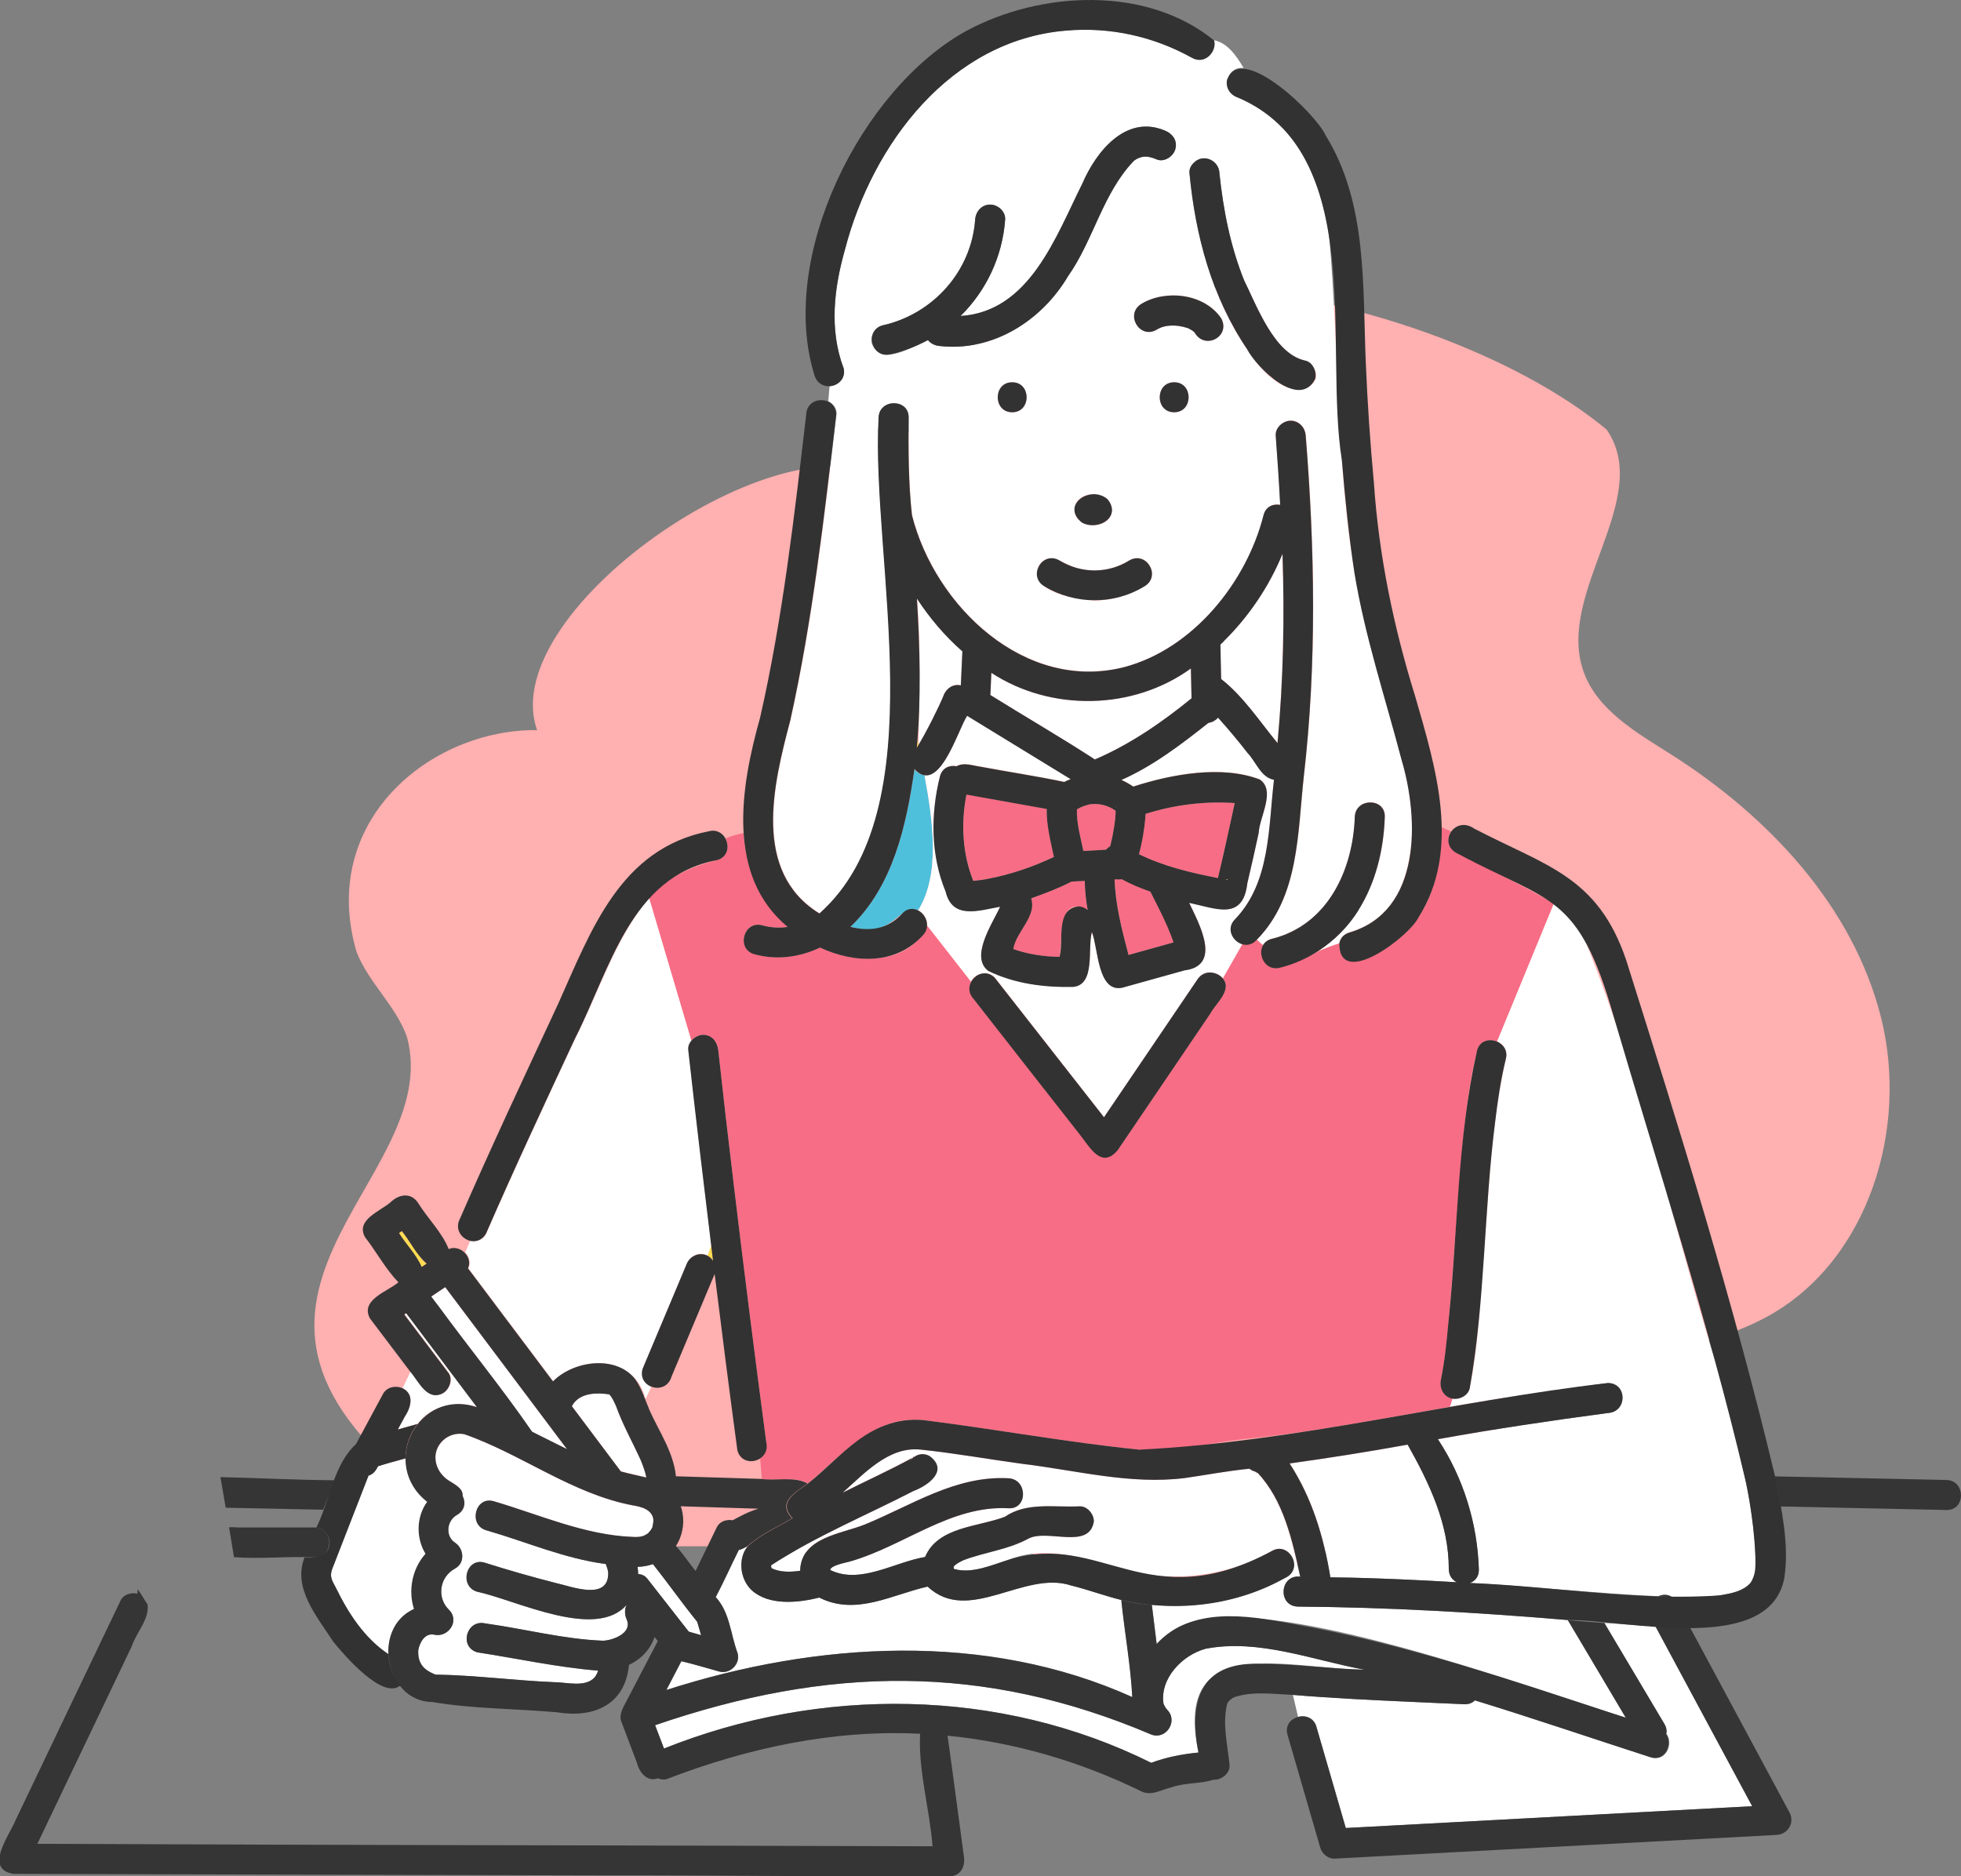 <?xml version="1.0" encoding="UTF-8"?>
<svg id="_レイヤー_1" data-name="レイヤー 1" xmlns="http://www.w3.org/2000/svg" viewBox="0 0 215.73 206.45">
  <rect x="0" y="0" width="215.73" height="206.45" fill="#808080" stroke="none"/>
  <defs>
    <style>
      .cls-1 {
        fill: #fff;
      }

      .cls-2 {
        fill: #ffb0b0;
      }

      .cls-3 {
        fill: none;
      }

      .cls-4 {
        fill: #4fc0db;
      }

      .cls-5 {
        fill: #f76d85;
      }

      .cls-6 {
        fill: #ffdc50;
      }

      .cls-7 {
        fill: #353535;
      }

      .cls-8 {
        fill: #323232;
      }
    </style>
  </defs>
  <path class="cls-2" d="M206.91,111.86c-3.11-12.21-12.4-22.07-23.04-28.83-3.86-2.45-8.25-4.94-9.71-9.27-2.94-8.71,7.81-18.94,2.58-26.5-19.29-16.08-72.81-27.69-78.35,6.07-10.71-8.98-44.1,13.62-39.3,27-11.69-.12-24.09,9.96-19.87,24.39,1.31,3.4,4.34,5.94,5.55,9.37,4.34,16.14-26.84,28.93,2.64,50.78,13.14,8.34,29.52,3.49,43.93,6.27,7.27,2.13,11.82-5.71,18.44-2.02,13.56,7.56,33.85,6.9,44.4-4.5,6.79-7.34,9.75-6.24,18.23-11.54,6.71-4.2,15.25-4.46,22.17-8.31,11.01-6.14,15.44-20.7,12.33-32.91Z"/>
  <g>
    <path class="cls-3" d="M76.07,172.26c.15.19.3.39.45.58.78-1.61,1.56-3.21,2.34-4.82.32-.65,1.07-.88,1.74-.76.91-.49,1.86-1,2.85-1.27-2.85-.09-5.71-.18-8.56-.27.52,1.45.28,3.13-.53,4.38.64.65,1.13,1.45,1.71,2.15Z"/>
    <path class="cls-3" d="M34.01,166.08c-4.87-.1-9.73-.2-14.6-.3,1.34,1.2,2.73,2.4,3.82,3.83.07-1.49,1.68-1.66,2.85-1.55,2.9.02,5.81-.03,8.71.02.25-.65.51-1.31.76-1.96-.52-.01-1.03-.02-1.55-.03Z"/>
    <path class="cls-3" d="M83.15,160.73c-2.54.48-2.11-2.71-2.45-4.33-.71-5.41-1.4-10.82-2.07-16.23-1.59,3.78-3.18,7.55-4.76,11.33-.35.88-1.24,1.5-2.2,1.08l-.66,1.36c.07.19.15.38.22.56.05.13.38.89.15.4,1.06,2.46,2.75,4.79,3.02,7.52,3.14.09,6.28.2,9.41.29l-.18-2.21c-.14.09-.29.17-.48.22Z"/>
    <path class="cls-1" d="M70.39,169.1c.16-.04.33-.08.49-.14.07-.06.3-.15.4-.24.1-.08.26-.31.31-.35.06-.09.12-.22.18-.3.06-.23.12-.63.12-.85-.13-1.12-1.32-1.43-2.27-1.58-6.68-1.26-12.23-5.63-18.53-7.83-1.8-.35-3.46,1.21-3.14,3.02.13.75.53,1.36,1.12,1.86.6.5,1.93.95,1.83,1.9.38.76.23,1.63-.61,2.09-1.16.64-1.33,2.34-.23,3.06.99.65,1.14,2.23,0,2.85-1.71.92-2.03,3.2-.67,4.53,1.23,1.2-.05,3.09-1.6,2.75-1-.23-1.58.75-1.77,1.68-.03.45.02.94.21,1.35.32.71.94,1.05,1.68,1.36,4.33.06,8.69.66,13.03.83,1.43,0,3.51.64,4.54-.59.17-.3.24-.39.32-.68-4.46-.36-8.85-1.33-13.27-2.01-2.06-.57-1.22-3.68.88-3.18,4.31.6,8.6,1.74,12.95,1.9,1.06-.04,3.23-.82,2.6-2.31-.24-.56-.26-1.17,0-1.66-3.39,3.95-12.12-.49-16.49-1.43-2.02-.64-1.15-3.82.88-3.18,2.56.82,5.15,1.56,7.76,2.22,1.82.41,5.89,2.04,5.81-1.15,0,.09,0,.08,0,.03-.05-.44-.16-.62-.26-.96-4.56-.59-8.78-2.46-13.18-3.72-2-.61-1.17-3.8.88-3.18,5.27,1.53,10.47,3.98,16.05,3.92Z"/>
    <path class="cls-6" d="M134.99,96.78s-.07.02-.12.03c.1,0,.19.02.19-.03-.02,0-.05.01-.08,0Z"/>
    <path class="cls-6" d="M135.07,96.77c.1-.02.08-.02,0,0,0,0,0,0,0,0Z"/>
    <path class="cls-5" d="M126.87,94.69c2.3.86,4.69,1.46,7.1,1.92.66-2.74,1.25-5.5,1.85-8.25-3.29-.23-6.65.18-9.81,1.19-.09,1.49-.34,2.99-.72,4.44.63.32.97.46,1.58.69Z"/>
    <path class="cls-1" d="M134.33,74.7c2.44,1.9,4.23,4.66,6.2,7.05.65-6.92.78-13.88.55-20.82-1.53,3.76-3.91,7.2-6.84,9.98.03,1.26.05,2.53.08,3.79Z"/>
    <path class="cls-5" d="M117.87,97c-1.42.73-2.93,1.31-4.44,1.84.64,2-1.65,3.65-1.97,5.58,1.63.58,3.37.83,5.09.86.33-1.85-.18-7,3.09-5.17-.18-1.06-.3-2.14-.32-3.2-.48.03-.97.05-1.45.08Z"/>
    <path class="cls-6" d="M134.9,96.77c.05,0,.12.01.17,0-.05-.05-.46.01-.17,0Z"/>
    <path class="cls-6" d="M129.36,104.6c0,.07,0,.13.03.14-.02-.01-.02-.09-.03-.15,0,0,0,0,0,0Z"/>
    <path class="cls-6" d="M100.87,82.26c.06-.1.12-.21.18-.31-.04-.2-.07-.39-.11-.59-.02.3-.04.6-.07.9Z"/>
    <path class="cls-1" d="M101.05,81.95c.94-1.51,2.32-4.34,2.74-5.38.27-.81,1.06-1.37,1.92-1.17.06-1.25.11-2.49.17-3.74-1.91-1.68-3.59-3.65-4.99-5.79.46,5.36.2,10.75.17,16.07Z"/>
    <path class="cls-1" d="M120.45,83.56c3.86-1.65,7.4-4.1,10.63-6.73-.02-1.09-.05-2.19-.07-3.28-6.36,4.61-15.39,4.77-21.95.48-.04.81-.07,1.63-.11,2.44,3.82,2.38,7.73,4.64,11.5,7.09Z"/>
    <path class="cls-6" d="M126.24,17.23s.05.01.07.02c.09.01.07,0-.07-.02Z"/>
    <path class="cls-6" d="M127.53,36.1c-.09.03-.06.02,0,0h0Z"/>
    <path class="cls-6" d="M131.17,36.35s.04.03.09.06c-.04-.04-.08-.07-.09-.06Z"/>
    <path class="cls-6" d="M131.47,36.63s.05.08.09.12c-.02-.03-.05-.08-.09-.12Z"/>
    <path class="cls-5" d="M115.51,92.2c-.2-1.04-.39-2.13-.35-3.2-2.94-.53-5.89-1.05-8.83-1.58-.62,3.14-.45,6.5.75,9.49,3.09-.31,6.07-1.33,8.88-2.63-.15-.69-.31-1.39-.44-2.09Z"/>
    <path class="cls-6" d="M131.4,36.53s.04.08.07.11c-.02-.03-.05-.07-.07-.11Z"/>
    <path class="cls-6" d="M130.75,36.13s.08.03.13.05c-.04-.01-.09-.03-.13-.05Z"/>
    <path class="cls-6" d="M130.75,36.13c-.06-.03-.14-.05-.15-.05.05.01.1.03.15.05Z"/>
    <path class="cls-6" d="M122.73,88.88c0-.09-.01-.19-.02-.28,0,.1,0,.3.02.29,0,0,0,0,0-.01Z"/>
    <path class="cls-5" d="M122.73,96.73s-.07,0-.1,0c.08,2.83.8,5.6,1.53,8.33,1.65-.46,3.3-.92,4.95-1.38-.66-1.94-1.63-3.76-2.55-5.59-1.09-.37-2.16-.82-3.16-1.37-.23.05-.45.05-.66,0Z"/>
    <path class="cls-5" d="M122.66,90.32c.04-.37.07-.74.07-1.12-.8-.57-1.8-.84-2.78-.71.07,0,.14-.02.21-.03-.57.05-1.19.3-1.69.59-.04,1.55.41,3.07.71,4.58.83-.05,1.66-.09,2.49-.14.12-.15.28-.28.46-.38.2-.75.35-1.52.46-2.28.02-.16.09-.74.02-.12.01-.13.03-.26.05-.39Z"/>
    <path class="cls-6" d="M123.8,18.65c-.07.08-.08.1,0,0h0Z"/>
    <path class="cls-6" d="M126.16,17.21s.05.01.08.02c-.03,0-.05,0-.08-.02Z"/>
    <path class="cls-1" d="M77.13,179.92c-.14-.49-.29-.98-.43-1.47-1.67-2.06-3.22-4.26-4.87-6.35-.55.19-1.12.29-1.69.3.04.26.06.52.06.79.38.03.73.17.97.47,1.53,1.96,3.07,3.92,4.6,5.88.45.13.91.26,1.36.39Z"/>
    <path class="cls-6" d="M135.06,187.53s.02-.03.03-.05c0,.02-.02.04-.03.05Z"/>
    <path class="cls-6" d="M135.17,187.33s-.06.08-.08.15c.03-.05.05-.1.08-.15Z"/>
    <path class="cls-1" d="M71.09,162.56s.01,0,.02,0c-.1-.61-.38-1.31-.58-1.83-.91-2.02-2.01-3.95-2.76-6.05-.21-.44-.39-.9-.74-1.27-1.44-.22-3.33-.16-4.12,1.29,1.8,2.39,3.6,4.79,5.39,7.18.92.25,1.85.45,2.78.66Z"/>
    <path class="cls-6" d="M104.92,172.35c.14-.15.07-.09,0,0h0Z"/>
    <path class="cls-1" d="M142.78,173.48c.09,0,.17,0,.25,0-.89-3.96-1.82-8.36-4.67-11.4-.07-.03-.23-.11-.31-.17-.24-.07-.45-.18-.61-.31-2.4.23-4.76.69-7.15,1.03-5.97.74-11.89-.86-17.79-1.56-3.75-.51-7.53-1.19-11.29-1.58-3.47-.33-6.11,2.6-8.53,4.75,2.48-1.25,5.67-2.73,7.79-3.91-.17.04-.49.55-.45.48.54-.71,1.41-1.09,2.25-.59,2.09,1.59-.14,3.21-1.79,3.83-5.22,2.7-10.71,4.96-15.66,8.17,0,.07,0,.15,0,.2.03.05.07.11.09.15.96.44,2.06.4,3.1.26.1-3.7,4.48-4.03,7.15-5.11,5.16-2.12,9.96-5.39,15.78-5.07,2.11.12,2.12,3.41,0,3.3-6.39-.34-11.54,4.18-17.44,5.85-.45.13-2.12.42-2.19.94,3.32,1.63,7.08-.88,10.45-1.43,1.37-3.32,5.87-3.32,8.76-4.42,2.41-1.65,5.42-1.02,8.15-1.15.89-.09,1.65.83,1.65,1.65-.5,3.19-5.14.77-7.22,1.91-2.22,1.21-4.77,1.46-7.12,2.36-.42.21-.8.37-1.1.73.02.08.02.15.03.23,1.97.59,4.22-.44,6.08-1.02,5.01-1.95,9.85.56,14.74,1.58,4.82.76,9.94-.07,14.17-2.53,2.08-1.14,3.55,2.22,1.33,3.03.14.08.28.17.43.25.26-.27.63-.44,1.12-.44Z"/>
    <path class="cls-1" d="M130.08,178.82c9.19-4.04,38.31,7.01,48.78,10.16-2.12-3.58-4.25-7.15-6.37-10.73-9.88-.83-19.79-1.41-29.71-1.48-1.64-.01-2-1.97-1.12-2.86-.14-.08-.29-.16-.43-.25-4.42,2.47-9.5,3.36-14.51,2.9.18,1.43.35,2.87.53,4.3.81-.86,1.76-1.58,2.83-2.05Z"/>
    <path class="cls-1" d="M41.58,161.32c-.21.47-.55.9-1.04,1.03-1.34,3.44-2.67,6.88-4.01,10.31-.29.83,0,1.24.39,1.97,1.38,2.84,3.15,5.59,5.81,7.37-.12-2.03,1.06-4.19,2.86-4.99-.66-2.07-.19-4.44,1.27-6.07-1.06-1.76-1.02-4.06.18-5.72-1.42-1.19-2.39-2.86-2.4-4.77-1,.29-2.07.55-3.04.87Z"/>
    <path class="cls-1" d="M150.13,183.71c-5.7-1.04-11.67-3.44-17.5-2.31-2.58.7-5.06,3.28-4.64,6.04.09.24.23.47.42.69,1.21,1.24-.13,3.32-1.76,2.71-18.44-7.85-35.6-7.54-54.59-1.03.33.86.65,1.71.98,2.57,17.16-6.87,36.96-6.71,53.6,1.57,1.66-.62,3.43-.96,5.2-1.13-2.87-13.51,10.03-9.11,18.28-9.12Z"/>
    <path class="cls-1" d="M44.38,152.79c1.82,1.15,0,3.14-.61,4.48.72-.2,1.45-.41,2.17-.61,1.48-2.01,4.34-2.59,6.56-1.85-2.59-3.45-5.19-6.89-7.78-10.34-.07.05-.14.09-.21.14,1.62,2.14,3.23,4.27,4.85,6.41.54.71.11,1.85-.59,2.25-1.75.94-2.67-1.3-3.6-2.37l-.88,1.83s.06.02.09.04Z"/>
    <path class="cls-4" d="M101.69,85.28c-.43-.06-.86-.29-1.09-.67-.88,6.18-2.36,12.9-7.05,17.37,4.98,1.38,5.3-2.73,7.46-1.81,2.42-3.89,1.66-9.69.69-14.89Z"/>
    <path class="cls-1" d="M135.87,101.13c3.91-4.05,3.66-10.1,4.29-15.35-1.44-.25-1.98-1.99-2.9-2.94-1.04-1.33-2.13-2.63-3.25-3.89-.27.3-.64.51-1.06.57-2.99,2.37-6.08,4.73-9.57,6.28.46.21.89.45,1.3.73,4.18-1.36,9.74-2.39,13.92-.78,1.8,1.23-.04,4.12-.12,5.87-.41,1.85-.82,3.7-1.25,5.54-.48,4.17-3.4,2.8-6.4,2.16,1.08,2.29,3.65,6.91-.52,7.43-2.28.64-4.57,1.27-6.85,1.91-2.73.55-2.63-4.36-3.33-6.13-.51,1.79.43,5.83-2.09,6.04-3.19.06-6.42-.35-9.31-1.76-2.07-1.57.5-5.26,1.3-7.06-2.34.41-5.23,1.45-5.99-1.66-1.65-3.98-1.67-8.53-.63-12.67.24-.97,1.07-1.28,1.83-1.13.8-.45,1.74-.07,2.58.04,3.08.58,6.2,1.04,9.27,1.69.24-.11.46-.22.7-.31-3.8-2.32-7.59-4.65-11.39-6.97-.97,1.57-2.58,6.93-4.7,6.52.97,5.2,1.73,11-.69,14.89.6.31,1.03.99.99,1.7l4.81,6.16c.4-.95,1.96-1.29,2.64-.45.55.71,1.1,1.41,1.66,2.12,3.45,4.41,6.9,8.82,10.35,13.23,3.43-5.06,6.86-10.12,10.29-15.18.74-1.1,2.14-.85,2.79-.09l2.15-3.77c-1.07-.31-1.84-1.72-.81-2.75Z"/>
    <path class="cls-1" d="M144.82,190c1.08,3.71,2.15,7.42,3.23,11.13,14.9-.8,29.81-1.6,44.71-2.4-3.55-6.6-7.1-13.2-10.65-19.8-1.87-.1-3.74-.22-5.61-.36,2.2,3.7,4.4,7.4,6.6,11.1.22.37.27.73.22,1.06.84,1.11-.03,3.15-1.69,2.61-6.45-2.08-12.86-4.27-19.33-6.26-.26.27-.65.45-1.15.43-1.79-.07-3.57-.15-5.36-.24-4.53-.21-9.04-.42-13.56-.79l.57,2.42c.79-.21,1.73.08,2.03,1.09Z"/>
    <path class="cls-1" d="M92.02,45.61c-1.33,11.26-2.59,22.58-5.06,33.66-1.86,7.01-4.22,16.64,3.21,21.22,12.93-11.45,5.65-38.92,6.51-54.55.05-2.12,3.34-2.11,3.29,0-.02,3.57-.02,7.19.37,10.72,2.53,10.02,12.44,19.5,23.33,16.73,7.57-1.98,13.48-9.34,15.35-16.73.24-.96,1.07-1.28,1.83-1.13-.13-2.54-.3-5.08-.49-7.61-.07-.89.81-1.65,1.65-1.65.91.01,1.59.75,1.65,1.65,1,12.48,1.22,25.03-.21,37.48-.69,6.2-.49,13.23-5.18,17.99.21.23.44.44.67.61.18-.33.5-.6.98-.72,6.13-1.51,8.94-7.54,9.13-13.42.07-2.12,3.37-2.12,3.3,0-.13,5.59-2.37,11.59-7.24,14.69.74-.2,1.49-.46,2.22-.74.09-.54.44-1.04,1.13-1.24,2.57-.74,4.38-2.32,5.54-4.71,1.97-4.39,1.52-9.67.19-14.31-1.79-6.82-4.02-13.53-5.17-20.5-2.03-12.24-1.72-24.69-2.79-36.99-.89-6.13-3.72-13.12-10.05-15.35-1.9-.54-1.36-3.45.63-3.23-.84-1.44-1.83-2.78-3.24-3.05.33,1.21-.98,2.72-2.42,1.92-4.24-2.35-9.01-3.42-13.85-3-12.73,1.05-21.33,12.49-24.34,24.1-1.2,4.24-1.74,8.75-.18,12.97.35.96-.54,2.07-1.52,2.08-.04.55-.09,1.1-.14,1.64.54.28.97.83.91,1.45ZM111.35,45.36c-2.12,0-2.12-3.3,0-3.3s2.12,3.3,0,3.3ZM125.93,64.49c-1.67.96-3.54,1.57-5.47,1.58-1.94-.07-7.46-.95-6.17-3.83,1.1-1.79,2.9,0,4.29.27.61.18,1.25.27,1.88.26,1.34,0,2.66-.45,3.81-1.13,1.87-1.05,3.51,1.74,1.66,2.85ZM118.22,56.09c-.03-2.26,4.1-2.26,4.09,0,.03,2.26-4.1,2.26-4.09,0ZM129.17,45.36c-2.12,0-2.12-3.3,0-3.3s2.12,3.3,0,3.3ZM131.32,17.92c1.04-1.07,2.78-.3,2.83,1.14.42,4.03,1.21,8.03,2.72,11.8,1.43,2.86,3.29,8.03,6.66,8.81,3.6,1.74-1.19,6.77-6.31-1.19-3.91-5.74-5.72-12.56-6.37-19.41-.05-.44.15-.84.46-1.14ZM134.36,35.04c1.04,1.83-1.65,3.48-2.81,1.71-.05-.15-.69-.64-.96-.68-1.07-.35-2.39-.41-3.37.21-1.86,1.07-3.5-1.72-1.66-2.85,2.71-1.64,6.98-1.13,8.8,1.6ZM97.09,35.8c5.54-1.24,9.78-5.94,10.18-11.64.06-.89.7-1.65,1.65-1.65.85,0,1.71.76,1.65,1.65-.29,4.1-2.1,7.86-4.91,10.61,7.6-.49,10.46-8.7,13.38-14.52,1.51-3.54,4.81-7.71,9.11-5.88.79.32,1.35,1.03,1.17,1.91-.14.85-1.19,1.61-2.05,1.27-.82-.4-1.9-.46-2.58.18-3.39,3.54-4.41,8.69-7.21,12.66-2.91,4.91-8.29,8.33-14.12,7.68-.52-.04-.98-.27-1.29-.65-1.71.69-5.08,2.97-6.15.41-.23-.83.28-1.83,1.15-2.03Z"/>
    <path class="cls-1" d="M51.52,139.54c3.12,4.15,6.23,8.3,9.35,12.44,3.06-3.01,8.98-2.83,10.14,1.95l.66-1.36c-1.6-.74-.97-2.17-.37-3.38,1.4-3.34,2.81-6.68,4.21-10.02.36-.94,1.38-1.56,2.35-1.01l.41-1.08c-.88-7.19-1.73-14.38-2.53-21.58-.04-.38.11-.73.35-1.01l-4.66-15.74c-3.7,4.45-5.53,10.31-8.12,15.46-3.34,7.16-6.68,14.31-9.83,21.55-.28.64-1.08.89-1.75.77l-.55,1.27c.49.43.61,1.19.37,1.74Z"/>
    <path class="cls-6" d="M78.44,138.71c-.07-.54-.13-1.09-.2-1.63l-.41,1.08c.23.13.44.32.6.55Z"/>
    <path class="cls-5" d="M78.87,94.64c-2.88.73-5.55,1.94-7.47,4.11l4.66,15.74c.99-1.22,2.89-.52,2.95,1.01.54,4.84,1.1,9.67,1.67,14.5,1.11,9.31,2.48,20.15,3.62,28.7.1.71-.1,1.41-.67,1.8l.18,2.21c1.62.23,3.63-.31,5.07.51,3.79-3.18,7.59-7.82,13.11-6.92,7.79.99,15.54,2.41,23.35,3.2,3.91.27,7.63-.73,11.49-1.16,7.61-.78,15.14-2.26,22.68-3.56.13-.29.22-.59.29-.9-.97-.16-1.47-1.14-1.28-2.05.44-2.22.61-3.99.83-6.34.69-7.47,1.02-14.94,1.85-22.4.29-2.52.68-5.03,1.29-7.48.28-1.14,1.37-1.38,2.21-1.02l6.24-15.17c-2.75-1.65-9-4.76-10.4-5.43-1.01-.37-1.61-1.56-.91-2.51-.35-.15-.69-.3-1.02-.46-.01,3.42-.64,7.01-2.57,9.91-1.01,2.08-8.66,7.89-8.71,2.88-2.32.62-4.15,2.1-6.53,2.64-1.58.39-2.45-1.38-1.86-2.46-.23-.18-.46-.38-.67-.61-.45.51-1.08.65-1.58.49l-2.15,3.77c1.08,1.27-.82,2.77-1.41,3.91-3.38,4.99-6.77,9.98-10.15,14.97-1.82,2.18-3.11-.38-4.24-1.78-3.87-4.95-7.74-9.9-11.62-14.84-.44-.56-.61-1.27-.31-1.88l-4.81-6.16c-1.92,4.43-8.01,4.21-11.78,2.39-2.22,1.05-4.72,1.42-7.23.73-2.05-.56-1.17-3.74.88-3.18.99.27,1.93.3,2.84.17-2.98-2.57-4.69-6.28-4.92-10.31-.68.14-1.35.34-1.98.58.47.85.29,2.09-.93,2.39Z"/>
    <path class="cls-1" d="M165.66,116.5c-1.7,7.55-1.88,15.2-2.52,22.86-.33,4.45-.57,8.97-1.45,13.35-.17.83-1.11,1.31-1.9,1.17-.07.31-.17.62-.29.9,5.77-.99,11.57-1.83,17.38-2.61,2.15.02,2.16,3.18,0,3.3-6.25.83-12.49,1.76-18.69,2.88,2.8,4.25,4.35,9.25,4.5,14.33.02.79-.42,1.29-.99,1.49,6.92.38,13.81,1.14,20.73,1.46.48-.22,1.03-.23,1.48.06,1.79.05,3.6.05,5.39-.17-.22.02-.26.03-.23.02,1.22-.18,2.63-.41,3.5-1.37.3-.44.46-.92.53-1.45.28-6.49-2.46-15.89-4.46-23.11-4.7-15.25-8.18-31.02-14.14-45.82-.9-1.72-1.99-3.39-3.56-4.37l-6.24,15.17c.68.29,1.2.97.97,1.9Z"/>
    <path class="cls-1" d="M159.39,172.69c.01-5.03-2.15-9.5-4.53-13.74-4.31.78-8.64,1.47-12.98,2.07,2.49,3.84,3.76,8.1,4.48,12.53,4.64.05,9.28.27,13.92.54-.49-.24-.86-.7-.88-1.4Z"/>
    <path class="cls-1" d="M81.29,170.53c-.86,1.72-1.65,3.49-2.54,5.19,1.55,1.67,1.63,4.09,2.4,6.15.35,1.2-.83,2.37-2.03,2.03-1.41-.4-2.69-.79-4.15-1.13-.55,1.06-1.1,2.11-1.65,3.17,16.53-5.32,35.13-6.49,51.26.78-.19-3.56-.85-7.12-1.21-10.68-1.87-.46-3.66-1.13-5.54-1.6-5.19-1.72-11.29,4.36-15.79.12-3.93.89-7.88,3.25-11.92,1.21-2.32.59-5.53.91-7.42-.8-1.3-1.19-1.58-3.49-.44-4.86-.31.16-.62.35-.95.41Z"/>
    <path class="cls-1" d="M58.54,157.54c1.28.63,2.56,1.27,3.83,1.91-4.46-5.94-8.92-11.88-13.39-17.82-.51.34-1.03.69-1.54,1.03,3.65,4.98,7.59,9.81,11.09,14.88Z"/>
    <path class="cls-6" d="M46.32,138.44c-.71-1-1.41-1.99-2.12-2.99-.1.07-.21.15-.31.22.78,1.26,1.91,2.38,2.49,3.73.18-.12.37-.25.55-.37-.24-.15-.44-.35-.62-.59Z"/>
    <path class="cls-6" d="M134.9,188.21c-.02.12-.03.27,0,0h0Z"/>
    <path class="cls-8" d="M111.35,42.06c-2.12,0-2.12,3.3,0,3.3s2.12-3.3,0-3.3Z"/>
    <path class="cls-8" d="M129.17,42.06c-2.12,0-2.12,3.3,0,3.3s2.12-3.3,0-3.3Z"/>
    <path class="cls-8" d="M92.77,40.44c-1.56-4.22-1.02-8.73.18-12.97,3.01-11.61,11.6-23.05,24.34-24.1,4.84-.42,9.61.64,13.85,3,1.43.8,2.74-.72,2.42-1.92-7.39-6.04-19.08-5.48-27.31-1.02-11.6,6.45-20.71,24.93-16.64,37.89.66,2.05,3.74,1.19,3.18-.88Z"/>
    <path class="cls-8" d="M130.75,36.13s-.1-.04-.15-.05c0,0,.04.02.19.07-.01,0-.02-.01-.03-.02Z"/>
    <path class="cls-8" d="M131.47,36.63s-.01-.02-.02-.02c.2.31.1.12.02.02Z"/>
    <path class="cls-8" d="M125.56,33.44c-1.83,1.13-.2,3.91,1.66,2.85.98-.62,2.3-.56,3.37-.21.04,0,.21.08.28.1-.04-.01-.07-.02-.1-.03.23.12.51.26.67.46-.02-.03-.03-.05-.05-.08,1.07,2.04,4.03.55,2.96-1.49-1.83-2.73-6.1-3.23-8.8-1.6ZM127.53,36.1c-.06.02-.09.03,0,0h0ZM131.26,36.41s-.09-.06-.09-.06c0,0,.04.02.09.06Z"/>
    <path class="cls-8" d="M119.04,57.51c1.78.94,4.4-.64,2.79-2.59-1.88-1.61-5.2.68-2.79,2.59Z"/>
    <path class="cls-8" d="M97.97,38.98c1.45-.33,2.83-.86,4.12-1.56.3.37.77.61,1.29.65,5.83.66,11.21-2.76,14.12-7.68,2.8-3.97,3.82-9.12,7.21-12.66.33-.3,1.03-.59,1.53-.49-.03,0-.04,0-.08-.02.06.02.32.04.16.03.33.06.65.17.96.3.86.34,1.91-.42,2.05-1.27.18-.89-.38-1.59-1.17-1.91-4.31-1.82-7.6,2.34-9.11,5.88-2.91,5.82-5.78,14.04-13.38,14.52,2.81-2.76,4.61-6.52,4.91-10.61.06-.89-.8-1.65-1.65-1.65-.94,0-1.58.76-1.65,1.65-.41,5.7-4.64,10.4-10.18,11.64-2.06.58-1.21,3.71.88,3.18ZM123.8,18.65c-.08.1-.07.08,0,0h0Z"/>
    <path class="cls-8" d="M126.24,17.23s.06.01.08.02c-.03,0-.05-.01-.08-.02Z"/>
    <path class="cls-8" d="M137.22,38.47c1.08,2.03,5.75,6.63,7.46,3.22.21-.77-.26-1.9-1.15-2.03-3.36-.77-5.24-5.96-6.66-8.8-1.52-3.77-2.3-7.77-2.72-11.8-.05-1.43-1.79-2.22-2.83-1.14-.31.3-.51.7-.46,1.14.65,6.85,2.46,13.67,6.37,19.41Z"/>
    <path class="cls-8" d="M131.74,107.75c-3.43,5.06-6.86,10.12-10.29,15.18-4-5.11-8-10.23-12.01-15.34-1.49-1.51-3.8.73-2.33,2.33,3.87,4.95,7.74,9.9,11.62,14.84,1.13,1.4,2.42,3.96,4.24,1.78,3.38-4.99,6.77-9.98,10.15-14.97.6-1.14,2.48-2.64,1.41-3.91-.65-.77-2.05-1.01-2.79.09Z"/>
    <path class="cls-8" d="M86.7,101.98c-.9.14-1.85.1-2.84-.17-2.05-.56-2.92,2.61-.88,3.18,2.51.69,5.01.32,7.23-.73,3.76,1.74,8.38,1.95,11.36-1.4.92-.99.21-2.63-1.02-2.84-.44-.07-.91.06-1.31.51-1.55,1.74-3.64,1.97-5.69,1.45,4.7-4.47,6.17-11.19,7.05-17.37,2.68,2.94,4.71-4.14,5.79-5.85,3.8,2.32,7.59,4.65,11.39,6.97-.23.08-.46.2-.7.31-3.07-.65-6.19-1.11-9.27-1.69-.85-.12-1.78-.49-2.58-.04-.76-.15-1.59.17-1.83,1.13-1.04,4.14-1.02,8.68.63,12.67.75,3.11,3.65,2.07,5.99,1.66-.8,1.79-3.36,5.49-1.3,7.06,2.9,1.41,6.12,1.82,9.31,1.76,2.53-.21,1.58-4.25,2.09-6.04.7,1.77.61,6.68,3.33,6.13,2.28-.64,4.57-1.27,6.85-1.91,4.18-.52,1.6-5.14.52-7.43,3,.63,5.91,2.01,6.4-2.16.44-1.84.85-3.69,1.25-5.54.08-1.76,1.91-4.64.12-5.87-4.18-1.61-9.74-.58-13.92.78-.41-.28-.85-.53-1.3-.73,3.49-1.55,6.58-3.91,9.57-6.28.41-.06.79-.27,1.06-.57,1.13,1.26,2.22,2.55,3.25,3.89.92.95,1.46,2.69,2.9,2.94-.62,5.25-.38,11.29-4.29,15.35-1.03,1.03-.26,2.44.81,2.75.51.16,1.14.02,1.58-.49,4.69-4.76,4.49-11.8,5.18-17.99,1.44-12.45,1.21-25.01.21-37.48-.06-.9-.74-1.64-1.65-1.65-.84,0-1.72.76-1.65,1.65.19,2.53.36,5.07.49,7.61-.76-.14-1.58.17-1.83,1.13-1.86,7.39-7.77,14.74-15.35,16.73-10.89,2.77-20.8-6.7-23.33-16.73-.39-3.54-.39-7.16-.37-10.72.05-2.11-3.25-2.12-3.3,0-.86,15.64,6.43,43.07-6.51,54.55-7.43-4.58-5.07-14.2-3.21-21.22,2.46-11.08,3.73-22.4,5.06-33.66,0-2.11-3.23-2.17-3.3,0-1.31,11.17-2.58,22.4-5.08,33.37-2.13,7.56-3.76,17.35,3.05,22.99ZM134.63,70.55c2.75-2.71,4.99-6.02,6.46-9.61.23,6.94.1,13.9-.55,20.82-1.97-2.39-3.76-5.15-6.2-7.05-.03-1.26-.05-2.53-.08-3.79.13-.12.25-.24.38-.36ZM108.65,96.7c-.52.11-1.05.16-1.58.22-1.2-2.99-1.37-6.35-.75-9.49,2.94.53,5.89,1.05,8.83,1.58-.04,1.79.43,3.55.79,5.28-2.32,1.09-4.77,1.94-7.3,2.41ZM118.6,99.73c-2.52.32-1.55,3.77-2.04,5.55-1.73-.03-3.46-.28-5.09-.86.32-1.94,2.61-3.58,1.97-5.58,1.51-.53,3.02-1.11,4.44-1.84.48-.03.97-.05,1.45-.08.02,1.07.14,2.14.32,3.2-.3-.25-.68-.4-1.04-.39ZM122.59,90.83c-.12.76-.26,1.53-.46,2.28-.18.1-.33.23-.46.38-.83.05-1.66.09-2.49.14-.31-1.51-.75-3.03-.71-4.58.49-.29,1.12-.53,1.69-.59-.07,0-.14.02-.21.03.98-.13,1.98.14,2.78.71,0,.5-.05,1.01-.12,1.5.07-.62,0-.04-.02.12ZM122.71,88.6c.01.1.02.19.02.29-.02.01-.03-.2-.02-.29ZM129.36,104.6s0,0,0,0c0,.06.01.13.03.15-.02-.01-.03-.08-.03-.14ZM135.07,96.77c0,.05-.09.04-.19.03.04-.01.08-.02.12-.03-.03,0-.06-.01-.1-.01-.29.01.12-.05.17,0,.08-.01.1,0,0,0ZM125.99,89.98c.01-.14.02-.29.03-.43,3.16-1,6.52-1.42,9.81-1.19-.6,2.75-1.19,5.51-1.85,8.25-2.98-.59-5.93-1.28-8.68-2.62.35-1.31.58-2.67.7-4.02ZM123.39,96.73c1,.55,2.07,1,3.16,1.37.92,1.83,1.89,3.65,2.55,5.59-1.65.46-3.3.92-4.95,1.38-.72-2.73-1.45-5.5-1.53-8.33.25,0,.49.06.77,0ZM109.06,74.03c6.56,4.29,15.59,4.13,21.95-.48.02,1.09.05,2.19.07,3.28-3.23,2.64-6.77,5.08-10.63,6.73-3.77-2.45-7.68-4.71-11.5-7.09.04-.81.07-1.63.11-2.44ZM100.88,65.88c1.4,2.14,3.08,4.12,4.99,5.79-.06,1.25-.11,2.49-.17,3.74-.86-.2-1.64.36-1.92,1.17-.47,1.16-1.91,4.06-2.92,5.69.49-5.45.34-10.92.01-16.39Z"/>
    <path class="cls-8" d="M135.01,8.7c-.25.91.31,1.73,1.15,2.03,14.31,6.1,9.44,27.38,11.46,39.92.35,4.15.76,8.31,1.39,12.43,1.15,6.97,3.38,13.68,5.17,20.5,1.96,6.58,2.19,16.68-5.72,19.02-.69.2-1.04.69-1.13,1.24.05,5.03,7.7-.81,8.71-2.88,4.73-7.46,1.9-16.53-.36-24.36-2.38-7.65-4-15.5-4.54-23.5-.41-4.4-.71-8.81-.89-13.22-.36-8.43.2-17.53-4.42-24.99-1.04-2.35-9.26-10.27-10.81-6.17Z"/>
    <path class="cls-8" d="M149.43,100.16c1.93-3.05,2.79-6.7,2.91-10.28.07-2.12-3.22-2.12-3.3,0-.2,5.87-3,11.91-9.13,13.42-.48.12-.8.39-.98.72-.6,1.08.28,2.85,1.86,2.46,1.56-.38,3.01-1.04,4.32-1.9,1.72-1.13,3.2-2.62,4.33-4.41Z"/>
    <path class="cls-8" d="M134.99,96.78s.06,0,.08,0c0,0,0,0,0,0-.02,0-.05,0-.08.01Z"/>
    <path class="cls-8" d="M124.26,61.65c-2.35,1.49-5.35,1.48-7.73,0-1.87-1.06-3.5,1.74-1.66,2.85,3.37,2.04,7.69,2.08,11.05,0,1.84-1.11.21-3.89-1.66-2.85Z"/>
    <path class="cls-7" d="M214.14,162.84c-6.29-.13-12.58-.27-18.87-.4.23,1.1.43,2.19.61,3.31,6.09.13,12.17.26,18.26.39,2.12.05,2.12-3.25,0-3.3Z"/>
    <path class="cls-7" d="M66.92,173.01s0,.03,0,.05c0,.02,0,.02,0-.05Z"/>
    <path class="cls-7" d="M35.56,166.11c.42-1.08.84-2.16,1.26-3.24-4.16-.03-8.37-.25-12.57-.35.19,1.11.38,2.24.58,3.37,3.58.07,7.15.15,10.73.22Z"/>
    <path class="cls-7" d="M34.61,168.06h-8.53c-.28-.03-.58-.04-.88-.02.19,1.11.37,2.21.54,3.29,2.91.22,5.95-.12,8.87.03,2.16-.04,2.14-3.24,0-3.3Z"/>
    <path class="cls-7" d="M183.32,190.74c.06-.33,0-.69-.22-1.06-2.2-3.7-4.4-7.4-6.6-11.1-1.34-.1-2.68-.2-4.02-.31,2.12,3.58,4.25,7.15,6.37,10.73-12.13-3.99-24.26-8.16-36.87-10.37-4.95-.94-10.92-1.86-14.74,2.26-.18-1.43-.35-2.87-.53-4.3-1.13-.1-2.26-.26-3.36-.54.36,3.56,1.02,7.11,1.21,10.68-16.13-7.26-34.72-6.1-51.26-.78.55-1.06,1.1-2.11,1.65-3.17,1.45.34,2.73.74,4.15,1.13,1.19.34,2.38-.82,2.03-2.03-.77-2.06-.85-4.49-2.4-6.15.9-1.7,1.68-3.47,2.54-5.19.34-.06.65-.26.95-.41,1.42-1.3,3.27-2.11,4.93-3.07-1.68-1.77.29-2.8,1.69-3.83-1.43-.82-3.45-.28-5.07-.51-3.14-.1-6.28-.2-9.41-.29-.27-2.72-1.95-5.06-3.02-7.52.06.13.08.17.08.16-.47-1.11-.82-2.29-1.49-3.25-2.09-2.8-6.86-2.11-9.1.17-3.12-4.15-6.23-8.3-9.35-12.44.59-1.24-.87-2.66-2.12-2.12-.74-1.86-2.33-3.38-3.38-5.1-.8-1.17-2.1-.94-3.04-.03-1.13.98-3.83,1.91-2.79,3.81,1.26,1.62,2.26,3.51,3.68,4.98-1.2,1.02-4.22,1.92-3.14,3.96,1.48,1.96,2.96,3.91,4.44,5.87.93,1.07,1.85,3.3,3.6,2.37.7-.41,1.13-1.54.59-2.25l-4.85-6.41.21-.14c2.59,3.45,5.19,6.89,7.78,10.34-6.43-2.17-10.78,6.26-5.47,10.41-1.2,1.66-1.24,3.97-.18,5.72-1.46,1.63-1.93,4-1.27,6.07-4.74,2.13-3.12,10.22,2.04,10.24,4.49.76,9.17.72,13.72,1.13,4.02.66,7.49-.83,7.89-5.22,1.3-.59,2.37-1.71,2.82-3.07.12.15.24.3.35.46-1.28,2.46-2.57,4.92-3.85,7.38-.18.46-.35.95-.17,1.44.57,1.5,1.14,3.01,1.71,4.51.25,1.06,1.11,2.21,2.33,1.76.33.15.7.19,1.04.06,8.84-3.4,18.3-5.44,27.8-4.96-.21,4.07,1.05,8.28,1.37,12.38-32.83-.11-65.65-.12-98.48-.27,3.45-7.23,6.91-14.45,10.36-21.68.48-1.51,2-3.05,1.76-4.66-.38-.54-.68-1.16-1.09-1.67l-.02.49c-.69-.17-1.53.08-1.85.74-1.49,3.12-2.98,6.23-4.47,9.35-2.36,4.94-4.72,9.88-7.09,14.83-.71,1.74-3.51,5.37-.22,5.91,21.54.05,43.07.11,64.61.16,12.79-.02,25.58.16,38.36.1,1.19,0,1.73-1.05,1.59-2.09-.61-4.46-1.18-8.93-1.81-13.38,7.31.72,14.51,2.81,21.14,6.04,1.23.7,2.28-.08,3.5-.36,1.59-.54,3.11-.35,4.63-.84.83.08,1.87-.72,1.75-1.64-.21-2.2-.81-4.51-.26-6.69,0,.01-.01.02-.02.04.12-.37.51-.65.82-.79,2.03-.67,4.24-.34,6.35-.25,4.52.38,9.03.59,13.56.79,1.79.08,3.57.16,5.36.24.51.02.89-.15,1.15-.43,6.48,1.99,12.89,4.18,19.33,6.26,1.66.54,2.54-1.5,1.69-2.61ZM75.09,166.49c-.04-.26-.11-.52-.2-.76,2.85.09,5.71.18,8.56.27-1,.27-1.94.78-2.85,1.27-.67-.12-1.42.11-1.74.76-.78,1.61-1.56,3.21-2.34,4.82-.73-.9-1.37-1.89-2.16-2.74.67-1.05.95-2.34.73-3.62ZM63.06,154.47c.88-1.24,2.61-1.25,3.96-1.05.35.36.53.82.74,1.27.75,2.09,1.85,4.02,2.76,6.05.21.53.48,1.23.58,1.83-.94-.22-1.88-.42-2.8-.67-1.8-2.39-3.6-4.79-5.39-7.18.05-.08.1-.16.15-.24ZM46.39,139.4c-.58-1.36-1.71-2.47-2.49-3.73.1-.07.21-.15.31-.22.93,1.16,1.6,2.62,2.73,3.58-.18.12-.37.25-.55.37ZM48.2,143.66l-.76-1.01c.51-.34,1.03-.69,1.54-1.03,4.46,5.94,8.92,11.88,13.39,17.82-1.28-.64-2.55-1.27-3.83-1.91-3.25-4.73-6.94-9.22-10.33-13.87ZM49.49,157.95c.11-.06.06-.03,0,0h0ZM69.62,169.1c-5.3-.2-10.25-2.44-15.28-3.92-2.05-.63-2.87,2.57-.88,3.18,4.4,1.26,8.63,3.13,13.18,3.72.06.22.16.42.21.64,0,0,.04.28.06.34,0-.02,0-.03,0-.05,0,.07,0,.08,0,.05.02,3.11-4,1.5-5.81,1.1-2.61-.67-5.2-1.41-7.76-2.22-2.03-.65-2.89,2.54-.88,3.18,4.38.94,13.1,5.38,16.49,1.43-.27.49-.25,1.1,0,1.66.63,1.48-1.54,2.27-2.6,2.31-4.35-.16-8.64-1.31-12.95-1.9-2.08-.5-2.95,2.6-.88,3.18,4.42.68,8.81,1.65,13.27,2.01-.08.29-.15.39-.32.68-1.03,1.23-3.1.59-4.54.59-4.34-.18-8.71-.77-13.03-.83-.74-.31-1.36-.65-1.68-1.36-.19-.41-.24-.9-.21-1.35.19-.92.77-1.9,1.77-1.68,1.55.33,2.83-1.55,1.6-2.75-1.36-1.33-1.04-3.6.67-4.53,1.14-.62.99-2.19,0-2.85-1.09-.72-.92-2.42.23-3.06.84-.46.99-1.33.61-2.09.09-.95-1.23-1.4-1.83-1.9-.6-.5-.99-1.11-1.12-1.86-.33-1.81,1.34-3.37,3.14-3.02,6.3,2.2,11.86,6.57,18.53,7.83.95.15,2.14.46,2.27,1.58,0,.23-.06.63-.12.85-.06.09-.12.21-.18.3-.05.04-.2.27-.31.35-.1.09-.33.19-.4.24-.36.16-.92.18-1.26.15ZM71.17,173.65c-.24-.3-.59-.44-.97-.47,0-.26-.02-.53-.06-.79.57-.01,1.15-.11,1.69-.3,1.66,2.09,3.2,4.28,4.87,6.35.14.49.29.98.43,1.47-.45-.13-.91-.26-1.36-.39-1.53-1.96-3.07-3.92-4.6-5.88ZM134.9,188.21c-.03.27-.02.12,0,0h0ZM138.43,183.06c-6.41-.16-7.69,4.2-6.58,9.77-1.77.17-3.54.51-5.2,1.13-16.64-8.28-36.44-8.44-53.6-1.57-.33-.86-.65-1.71-.98-2.57,19.01-6.52,36.14-6.82,54.59,1.03,1.63.61,2.97-1.48,1.76-2.71-.2-.23-.33-.46-.42-.69-.42-2.76,2.06-5.35,4.64-6.04,5.83-1.13,11.8,1.27,17.5,2.31-3.9-.11-7.81-.68-11.7-.65Z"/>
    <path class="cls-7" d="M135.08,187.49c.09-.14.1-.18.08-.16-.03.05-.06.11-.08.16Z"/>
    <path class="cls-7" d="M182.42,175.64c.49.02.98.05,1.48.06-.45-.3-1-.28-1.48-.06Z"/>
    <path class="cls-7" d="M192.45,198.16c.1.19.2.38.31.57-14.9.8-29.81,1.6-44.71,2.4-1.08-3.71-2.15-7.42-3.23-11.13-.29-1.01-1.23-1.31-2.03-1.09-.8.22-1.45.94-1.15,1.97,1.2,4.14,2.4,8.27,3.6,12.41.19.67.87,1.25,1.59,1.21,16.2-.87,32.41-1.74,48.61-2.61,1.26-.07,2.03-1.34,1.42-2.48-3.64-6.78-7.29-13.55-10.93-20.33-1.38,0-2.7-.08-3.82-.15,3.45,6.41,6.89,12.82,10.34,19.23Z"/>
    <path class="cls-8" d="M161.69,152.72c1.71-9.65,1.54-19.54,2.79-29.26.27-2.28.61-4.65,1.18-6.96.23-.92-.29-1.61-.97-1.9-.84-.36-1.93-.12-2.21,1.02-2.2,9.79-2.1,19.93-3.14,29.88-.22,2.35-.39,4.12-.83,6.34-.17.87.25,1.78,1.15,2.03.82.2,1.85-.27,2.03-1.15Z"/>
    <path class="cls-8" d="M195.27,162.43c-4.56-19.15-10.45-38.02-16.37-56.78-3.13-9.25-8.8-10.35-16.72-14.48-2.21-1.54-4.2,1.79-1.65,2.84,9.94,5.32,13.12,4.24,16.96,17.73,4.97,16.9,10.42,33.71,14.46,50.86.74,3,1.31,8.15,1.14,10.13-.07.52-.22,1.01-.53,1.45-.79.88-2.02,1.12-3.13,1.32-.12.02-.7.09-.14.03-9.2.66-18.4-1-27.59-1.36.57-.2,1.01-.7.99-1.49-.16-5.09-1.71-10.08-4.5-14.33,6.2-1.12,12.44-2.05,18.69-2.88,2.13-.1,2.18-3.28,0-3.3-17.23,1.99-34.22,6.48-51.54,7.33-7.81-.79-15.56-2.21-23.35-3.2-2.85-.41-5.44.55-7.71,2.25-1.9,1.42-3.54,3.2-5.39,4.67-1.36,1-3.39,2.06-1.69,3.83-1.66.97-3.51,1.77-4.93,3.07-1.13,1.37-.86,3.67.44,4.86,1.89,1.71,5.09,1.38,7.42.8,4.05,2.04,7.99-.33,11.92-1.21,4.51,4.24,10.6-1.83,15.79-.12,1.88.46,3.67,1.14,5.54,1.6,6.11,1.39,12.73.6,18.2-2.55,1.83-1.07.17-3.92-1.66-2.85-13.7,7.38-18.73-2.2-28.91.95-1.85.58-4.11,1.61-6.08,1.02,0-.08,0-.15-.03-.23.3-.36.67-.52,1.1-.73,2.35-.9,4.9-1.15,7.12-2.36,2.09-1.13,6.72,1.28,7.22-1.91,0-.82-.76-1.74-1.65-1.65-2.73.13-5.74-.5-8.15,1.15-2.89,1.1-7.39,1.1-8.76,4.42-3.37.56-7.13,3.06-10.45,1.43.06-.52,1.74-.81,2.19-.94,5.91-1.67,11.05-6.2,17.44-5.85,2.12.12,2.11-3.18,0-3.3-5.82-.32-10.62,2.95-15.78,5.07-2.67,1.08-7.05,1.41-7.15,5.11-1.04.14-2.14.19-3.1-.26-.03-.04-.07-.1-.09-.15,0-.05,0-.13,0-.2,4.94-3.21,10.43-5.47,15.66-8.17,1.64-.62,3.88-2.25,1.79-3.83-.85-.49-1.71-.12-2.25.59-.04.05.16-.23.32-.4-2.5,1.37-5.11,2.54-7.66,3.83,2.42-2.15,5.06-5.08,8.53-4.75,3.76.39,7.54,1.07,11.29,1.58,5.9.71,11.82,2.3,17.79,1.56,2.39-.34,4.75-.8,7.15-1.03.16.13.37.25.61.31.07.06.24.14.31.17,2.85,3.04,3.79,7.44,4.67,11.4-2.16-.35-2.62,3.21-.25,3.29,9.92.07,19.82.65,29.71,1.48,6.39-.06,22.14,3.96,23.78-4.61.57-3.68-.31-7.57-.99-11.22ZM104.92,172.35c.07-.09.14-.15,0,0h0ZM148.94,173.59c-.86-.02-1.73-.03-2.59-.04-.72-4.43-1.99-8.69-4.48-12.53,4.34-.6,8.67-1.29,12.98-2.07,2.38,4.24,4.55,8.72,4.53,13.74.02.7.4,1.16.88,1.4-3.77-.22-7.55-.4-11.33-.5Z"/>
    <path class="cls-8" d="M53.45,135.76c3.15-7.24,6.49-14.39,9.83-21.55,3.81-7.46,6.06-17.8,15.59-19.57,2.08-.55,1.13-3.71-.88-3.18-9.8,1.91-12.98,10.97-16.61,19.04-3.65,7.84-7.33,15.66-10.78,23.59-1,1.91,1.75,3.51,2.85,1.66Z"/>
    <path class="cls-8" d="M44.52,155.88c.65-.93,1.09-2.41-.14-3.09-.77-.39-1.81-.23-2.25.59-.99,1.84-1.98,3.67-2.97,5.51-2.48,2.27-2.88,6.24-4.36,9.19.83.09,1.43.8,1.46,1.63.03,1.5-1.58,1.78-2.76,1.65-1.34,3.41,1.42,6.55,3.16,9.27,1.2,1.47,5.47,6.48,7.4,4.8-.81-.95-1.29-2.12-1.33-3.42-2.66-1.78-4.43-4.53-5.81-7.37-.38-.73-.68-1.14-.39-1.97,1.34-3.44,2.67-6.88,4.01-10.31.49-.13.83-.56,1.04-1.03.97-.32,2.05-.58,3.04-.87-.02-1.37.48-2.73,1.32-3.79-.72.2-1.45.41-2.17.61.25-.46.5-.93.75-1.39Z"/>
    <path class="cls-1" d="M49.49,157.95c.06-.03.11-.06,0,0h0Z"/>
    <path class="cls-8" d="M73.86,151.5c1.59-3.78,3.18-7.55,4.76-11.33.8,6.47,1.63,12.95,2.5,19.41.55,2.05,3.65,1.25,3.18-.87-1.14-8.56-2.51-19.38-3.62-28.7-.58-4.83-1.14-9.67-1.67-14.5-.1-.88-.69-1.65-1.65-1.65-.81,0-1.74.77-1.65,1.65.86,7.74,1.79,15.48,2.73,23.21-.79-1.2-2.52-.83-2.95.47-1.4,3.34-2.81,6.68-4.21,10.02-.2.48-.4.95-.6,1.43-.56,2.05,2.5,2.95,3.18.88Z"/>
    <path class="cls-8" d="M100.53,160.3c-.01-.06-.09,0-.19.11.04-.03.09-.06.13-.07,0,0,.06-.04.06-.04Z"/>
  </g>
</svg>